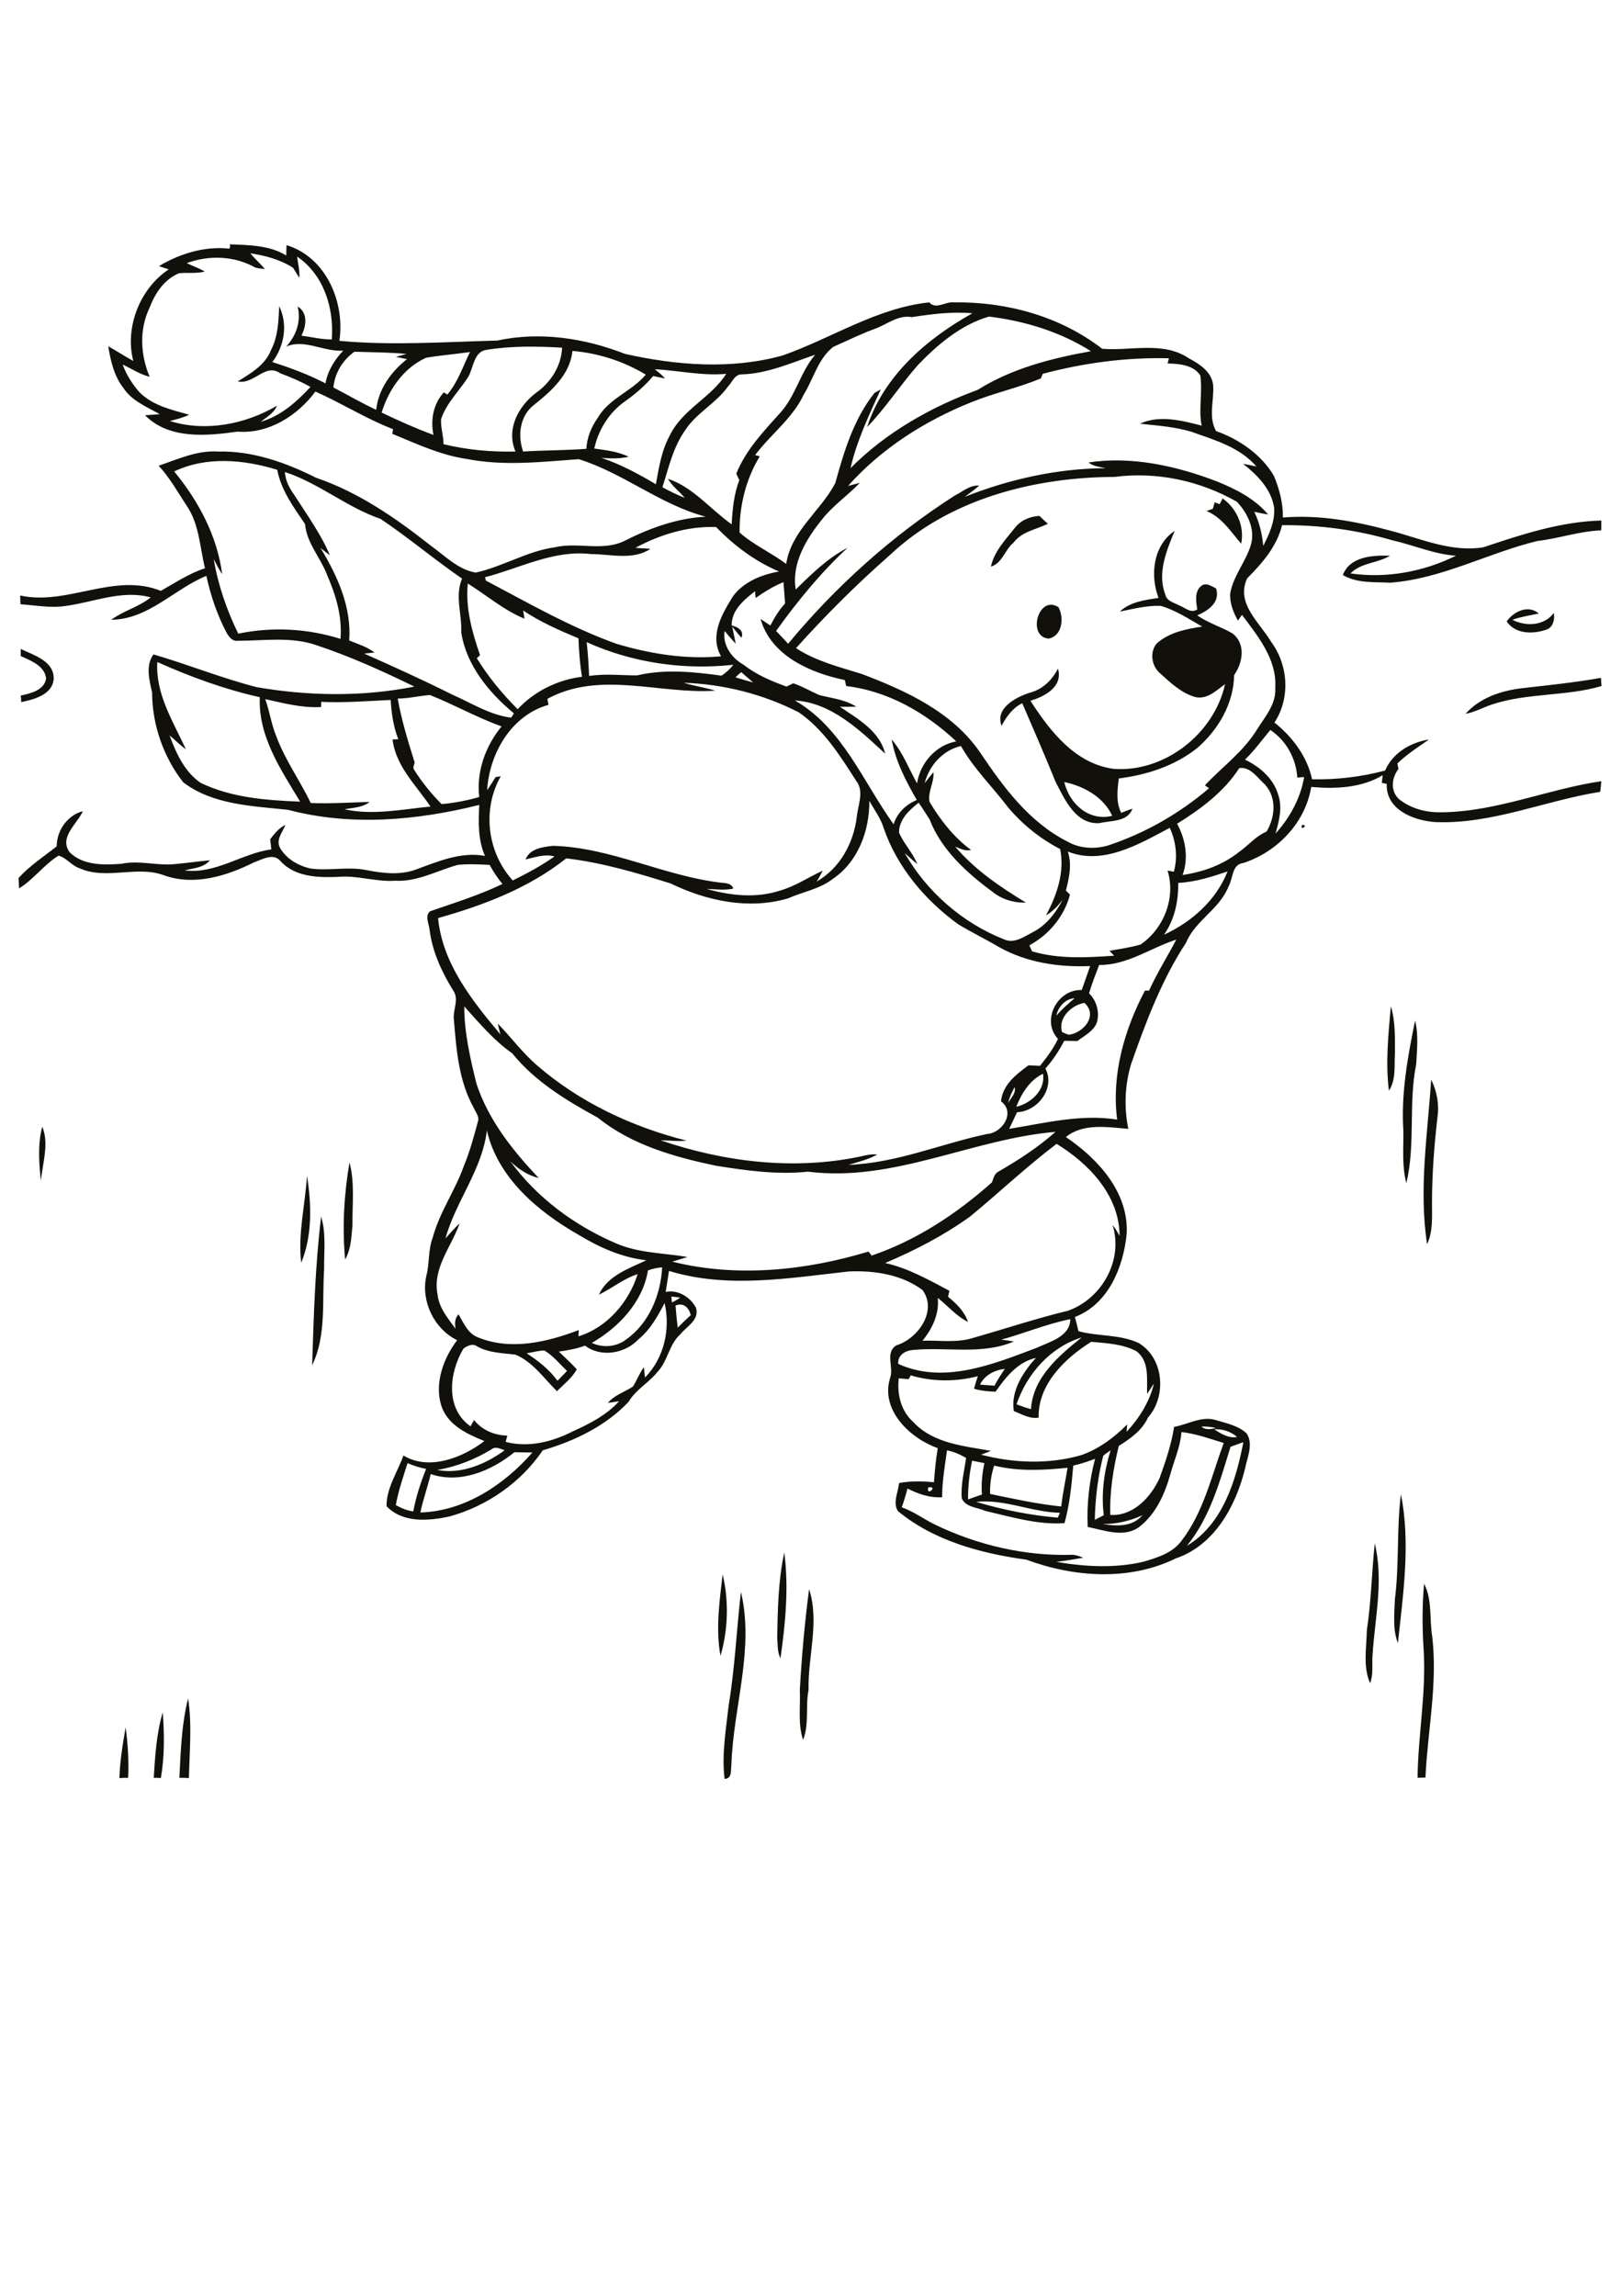 <?xml version="1.0" encoding="utf-8"?>
<!-- Generator: Adobe Illustrator 21.0.2, SVG Export Plug-In . SVG Version: 6.00 Build 0)  -->
<svg version="1.2" baseProfile="tiny" id="Layer_1" xmlns="http://www.w3.org/2000/svg" xmlns:xlink="http://www.w3.org/1999/xlink"
	 x="0px" y="0px" viewBox="0 0 595 842" overflow="scroll" xml:space="preserve">
<path fill="#12100B" d="M46.1,633.5c0.8,6.1,1.2,12.3,0.9,18.5c-1,0-2.1,0-3.2,0.1C44,645.9,45,639.7,46.1,633.5 M56.4,652
	c0.5-8.1,1-16.3,3.3-24c0.6,8,0.7,16.2-0.7,24.1C58.4,652,57.1,652,56.4,652 M65.8,652c0.5-9.7,0.8-19.7,3.2-29.1
	c1.5,9.6,0.5,19.5,0.3,29.2C68.1,652,66.9,652,65.8,652 M267.3,625.4c2.3-13.8,2.9-27.8,4.5-41.6c5,21-2.8,42.2-3.5,63.3
	c-0.3,2,0.4,5.2-2.5,5.3C264.7,643.4,266.3,634.4,267.3,625.4 M296.8,582.8c3.9,12-0.5,24.7-0.2,37c-1.2,6,0.3,12.5-2,18.3
	c-2-5.9-0.9-12.3-1.2-18.4C294.1,607.4,295.2,595,296.8,582.8 M522.4,580.8c3.1,6.1,1.9,13,3,19.5c2,17.3-1.7,34.4-2.5,51.6
	c-0.7,0-2.2,0.1-2.9,0.1c0.2-15.9,3.3-31.7,2.2-47.6C521.7,596.6,521.7,588.6,522.4,580.8 M265.1,577.4c2.3,9.7,2,20.3-0.8,29.9
	C262.5,597.6,263.9,587.3,265.1,577.4 M287.7,569.4c1.7,12.8,0.4,26.1-1.4,38.8c-1.2-2.4-1-5.2-1.2-7.9
	C285.3,590,285.5,579.5,287.7,569.4 M501.4,597.9c1.6-10.6,1.8-21.3,2.9-31.9c3.3,13.5,0.1,27.2-0.8,40.8c-0.3,3.5,0.4,7.2-0.9,10.5
	C499.9,611.2,501.3,604.3,501.4,597.9 M513.9,548c3.6,18,0.8,36.6-1.1,54.6c-2-5.1-1.3-10.8-1.1-16.1
	C513.3,573.7,512.3,560.8,513.9,548 M117.8,446.2c1.9,6.2,1,12.9,1.1,19.3c-0.8,11.7,0.9,24.3-4.4,35.2
	C115.1,482.5,115.6,464.3,117.8,446.2 M110.5,463.1c-1.3-10.6,1.5-21.3,2.1-31.9C114.3,441.7,114.6,453.1,110.5,463.1 M128.2,426.3
	c2,7.5,1,15.3,1.1,23c-0.4,4.3-0.5,8.8-2.7,12.6C125.5,450.1,126.2,438.1,128.2,426.3 M15.5,413.2c2.6,6.2,0.1,13.4-0.5,19.9
	C14.3,426.5,13.8,419.7,15.5,413.2 M525,395.9c2.1,4.3,3,9.1,2.3,13.9c-1.2,10.4-2,20.9-2,31.5c0,5,0.4,10.3-1.8,15
	C520.4,436.1,523.7,416,525,395.9 M514.8,414.6c-0.9-13.5,1.6-27.1,4.3-40.3c1.3,5.2,0.7,10.7,0.4,16c-2.9,14.4-0.2,29.3-3.6,43.6
	C514.2,427.6,514.9,421,514.8,414.6 M510.2,369c1.7,5.6,1.5,11.5,1.5,17.2c-0.3,4.6,0.5,9.7-2.2,13.8
	C508.2,389.8,509.3,379.3,510.2,369 M477.7,302.5C480.4,302.7,476.4,304.9,477.7,302.5 M558.3,252.4c9.7-1.1,19.4-2.1,29-3.8
	c0,1,0.1,2,0.2,3c-13.2,3.9-27.4,2.4-40.6,6.9c-3.1,1.1-6.1,2.7-9.3,3.3C542.8,255.9,550.7,253.3,558.3,252.4 M7.6,238
	c4.8,2.3,12.2,4.4,12.1,10.9c-0.4,5.9-7.2,7.6-11.9,8.6c0-0.6-0.1-1.8-0.2-2.4c3.6-0.8,8.6-1.9,9.3-6.2c-0.4-4.7-5.6-6.6-9.3-8.3
	C7.6,240.1,7.6,238.7,7.6,238 M552.7,227.9c2.6-3.7,7.9-6.2,11.8-2.9c-3.3,0.7-6.6,1.2-9.7,2.3c5,2.6,11.7,2.2,15.2-2.5
	c0.4,2.4-0.3,5.5-3,6.2C562.2,232.6,555.9,232.6,552.7,227.9 M384.7,234.2c-8.1-0.6-3.8-16.3,3.6-11.5
	C390.4,226.6,389.7,233.2,384.7,234.2 M390.4,286.8c1.9,8,9,14.5,17.6,12.4C404.8,292.3,397.6,288.3,390.4,286.8 M425,219.3
	c-3.2-8.3-2-19.3,5.9-24.6c-3,7.3-6.5,15.6-3.4,23.4c0.5,2.4,3.2,2.9,5,3.9c2.2,0.8,4.3,3.1,6.7,1.5c-0.5-3-1.1-6.8,1.7-8.8
	c1.8-1.1,3.6,0.4,5.2,1.1c1.6,5.2-2.9,8.1-6.9,9.9c4,2.8,8.8,4.2,12.9,6.6c5,3.8,3.8,10.8,0.6,15.3c-0.1,10.4-5.9,20.2-13.6,26.8
	c-8.2,6.5-18.4,9.8-28.7,11.1c-0.5,4.2-1.1,8.7,0.9,12.6c1.4-0.5,2.7-1.1,4.1-1.5c-1.7,4.9-8,4.3-12.2,5.3
	c-8.7,0.4-12.6-8.7-16-15.2c-3.9-9.7-8.1-19.2-12.2-28.8c-3.5,1.7-5.8,4.9-7.6,8.3c-2.4-6.5,5.1-10.4,10.2-12.1
	c4.8-1.2,8.3-4.6,10.5-8.9c1.9,6.7-4.8,10.2-10.1,11.8c7.2,11.2,16.6,23.3,30.8,25c18.6,1.2,36.6-13,40.6-31.1
	c-3.2,2.3-6.4,5.6-10.7,4.8c-5.3-1.4-9.4-5.4-13.3-8.9c-3-2.7-3.7-7.6-1.1-10.8c4.6-4.1,10.8-5.3,16.7-6.2c-4.9-2.8-9.7-6-15.2-7.6
	c-5-0.2-10.1,1.1-15,2.1C414.6,220.7,420.1,220,425,219.3 M372.2,193.7c2.2-2.9,5.6-4.3,9.1-4.5c1,1,2,1.9,3.1,2.9
	c-4.3,2.1-9.5,2.8-12.6,6.9c-3.2,2.6-4.1,7.6-8.3,8.8C364.7,202.2,368.8,198,372.2,193.7 M447.4,184.9c0.3-0.5,0.8-1.6,1.1-2.1
	c5.2,3.7,8.1,10.3,6.8,16.6c-3.8-4.4-7-9.6-12.7-12c0.6-0.2,1.8-0.6,2.3-0.8c0.2-0.6,0.5-1.8,0.7-2.4
	C446.2,184.5,446.8,184.7,447.4,184.9 M404.5,558.9c5.2,0.9,10.9,1.1,14.6-3.2C414.5,557.8,409.5,559,404.5,558.9 M358.1,550.8
	c9.7,2.9,19.7,4.9,29.9,5.8c0.3-0.6,0.6-1.2,0.8-1.8C378.5,554.6,368.5,549.7,358.1,550.8 M340.5,545.5
	C339.7,549.1,344.4,544.8,340.5,545.5 M364.7,537.5c-1.1,3.3-1.6,6.8-1.5,10.4c8.7,1.8,17.3,3.7,26.1,4.6c0.5-4.8,1.6-9.5,2.3-14.2
	C382.7,539.2,373.6,539.7,364.7,537.5 M149.5,536.6c-1.6,5.1-3.4,10.2-4.3,15.4c2,1.1,4.1,2,6.4,2.3c1-5.4,2.7-10.5,4.7-15.6
	C154.1,538.3,151.8,537.6,149.5,536.6 M356.6,535.7c-1,4.7-1.5,9.4-1.5,14.2c1.7-0.6,3.4-1.2,5.1-1.8c-0.3-3.9,0.1-7.7,0.9-11.5
	C359.7,536.3,358.2,536,356.6,535.7 M404.7,533.9c-2,7.7-2.9,15.6-3.1,23.5c1.1-0.6,2.2-1.1,3.3-1.7c-1-8,0.1-16.1,2.5-23.8
	C406.5,532.6,405.5,533.1,404.7,533.9 M188.7,532.6c-8.4,6.8-19.9,11.7-30.7,8c-1.1,4.7-2.8,9.3-3.8,14.1
	c16.2-0.5,30.7-10.1,41.1-22C193.1,532.7,190.9,532.6,188.7,532.6 M180.2,531.6c-6.1,3.7-12.8,6.3-19.8,7.5
	c8.7,1.7,17.7-2.1,24.7-7.2C183.5,531.3,181.7,530.3,180.2,531.6 M451.4,530.6c-3.9,12.6-7.5,25.9-16,36.3c13.1-7.8,18-23.9,20.7-38
	C454.5,529.5,453,530,451.4,530.6 M433.4,525.2c-0.4,5.4-2.7,10.4-4.1,15.5c-2,7.2-5.3,14.6-11.4,19.3c-5.6,4.1-12.8,1.2-18.9,0
	c-0.4-8.4,0.6-16.9,2.7-25c-2.6,1-5.3,1.9-8,2.5c-0.6,7.1-1.3,14.2-3.2,21.1c-9.8,0.7-19.6-2.3-29.1-4.5c-2.9-1.3-7.2-1.3-8.6-4.6
	c-0.4-5,0.9-9.9,1.6-14.8c-2.2-1.3-4.5-2.3-7-2.8c-0.8,5.7-1.8,11.4-1.8,17.2c-4.5,0.3-8.8-1.2-12.7-3.2c-0.6,2.3-1.3,4.6-2.1,6.9
	c4.3,1.5,8,4.3,12.1,6.3c15.7,7.6,33.3,11.7,50.7,11.1c1.3,0.2,2.5,0.5,3.7,1.1c-3.3,0.6-6.5,1.1-9.8,1.5c10.4,1.8,21.4,2.4,31.8,0
	c5.1-1.5,10.8-3.2,14.1-7.7c8.1-10.5,11-23.7,15.5-35.9C443.9,527.7,438.8,525.8,433.4,525.2 M445.4,524.2c2.5,1.6,5.3,3.4,8.4,2.8
	C451.5,525,448.5,524,445.4,524.2 M440.7,523.2c1.5,1.3,3.5,1,5.3,0.5C444.3,523.3,442.5,523.1,440.7,523.2 M359.5,507.8
	c1.8,0.1,3.5,0.3,5.3,0.4c1.1-2.1,2.4-4.1,3.8-6.2C364.8,502.5,361.2,504.3,359.5,507.8 M193.2,496.3c4.2,2.8,8.3,5.9,11.3,10.1
	c1.2-1.2,2.3-2.4,3.5-3.6c-2.7-2.6-5.1-5.6-8.3-7.5C197.5,495.3,195.4,496,193.2,496.3 M400.3,492.1c-9.6,6-19.6,15.6-19.3,27.8
	c-3.3,0.6-6.2-1.3-9.1-2.4c-1.2-7.3,3.4-14.3,8.1-19.5c-6.7,1.5-11.1,7.1-14.8,12.4c-2.7-0.1-5.3-0.3-7.9-1.1
	c0.4-1.5,0.9-3.1,1.4-4.6c-8,2.1-16.7,2.1-24.6-0.3c-0.2,0.3-0.6,1.1-0.8,1.4c-1.2-0.1-2.4-0.2-3.6-0.3c-0.7,5.8,0.8,12,5.3,16
	c7.3,7.9,18.6,8.8,28.5,10.6c-1.2,0.5-2.4,0.9-3.6,1.4c11.9,3.1,24.7,3.6,36.6,0.2c6.5-2.2,12.2-6.5,17-11.3c-0.1,0.7-0.2,2-0.2,2.7
	c4.6-5,8.4-11,10-17.7c-0.8,1.3-1.7,2.5-2.5,3.8c-0.2-5.4,1-12-4-15.7C411.8,492.9,405.9,492.6,400.3,492.1 M372.9,515
	c1.7,0.7,3.5,1.3,5.3,1.8c0.7-11.6,10.2-19.6,18.6-26.3C385.4,494,376.7,503.8,372.9,515 M367.3,491.3c1.6,0.2,3.1,0.4,4.6,0.7
	c-11.7,5-24.7,1.9-37,3.1c-2.8,0.2-5.7,1.9-5.4,5.1c16.7,7.6,34.9,0.1,50.8-5.9c4.7-2.2,12.3-4.1,12.3-10.5
	C384,485.5,375.8,489,367.3,491.3 M247.8,478.8c0.2,2.7,0.5,5.4,0.8,8.1c1.6-1.6,3.2-3.1,4.8-4.6
	C252.7,479.6,250.8,477.6,247.8,478.8 M234.3,491.1c-4.9,5.3-13.8,6.9-19.7,2.4c-3.1,1.2-6.4,1.7-9.6,2.2c2.2,2.1,4.5,4.2,6.6,6.5
	c-1.8,3.2-4.7,5.4-7.3,8c-4.8-4.7-8.8-10.7-15.2-13.4c-4.8-0.6-9.9-0.6-14.2-3.1c-1.6-1.1-3.6-0.1-4.9,0.9
	c-5.2,8.7-6.8,21.9,2.6,28.5c0.4-0.8,0.9-1.6,1.3-2.3c3,3.7,7.4,5.6,12.2,5.7c-0.2,0.8-0.4,1.5-0.6,2.3c8.3,2.2,17.1,0,24.5-3.8
	c6.2-2.8,12.5-6,17.1-11.1c-1.4,0.2-2.7,0.4-4.1,0.6c2.4-2.9,6.2-4,9.2-6c1.4-2.3,2.4-4.9,4-7.1c0.1,1.2,0.3,2.5,0.4,3.8
	c7-7.1,9.4-17.7,7.2-27.3C241.3,482.6,238.6,487.6,234.3,491.1 M246.3,475.5c0,0.5,0.1,1.6,0.2,2.2c1-0.6,2.1-1.1,3-1.8
	C248.4,475.7,247.3,475.6,246.3,475.5 M237.7,465.9c-1.9,11.6-10.7,20.9-20.6,26.6c4,1.9,9,1.5,12.5-1.2
	c8.5-5.9,12.8-16.5,13.3-26.5C241.2,464.9,239.4,465.3,237.7,465.9 M387.6,419.5c-11.1,8.4-21.1,17.9-31.8,26.7
	c-9.6,6.9-20.2,12.4-31.1,17c8.5,1.9,16,6.2,23.6,10.2c-0.2,0.7-0.4,1.4-0.5,2.2c3.1,2.5,6,5.4,7.3,9.2c-4.3-2.1-7.4-5.9-11.1-8.8
	c0.6,5.9-2,11.3-5.6,15.7c6.3-0.2,12.7,0.9,18.8-1.1c11.6-3.3,23-7.1,34.6-9.9c12.4-4.4,20.4-18.6,16.3-31.5c1,1.3,1.8,2.6,2.6,4
	C410.6,438.4,399.5,426.8,387.6,419.5 M178.6,414.6c-1.7,14.4-11.4,25.9-15.2,39.6c1.7-1.9,3.3-3.8,5.2-5.5c-3,8.5-10,16.4-8.1,26
	c0.5,4.9,3.8,8.8,6.6,12.6c-0.3-1.9-0.3-3.8,1.1-5.3c1.9,3.2,3.4,7.1,7.2,8.5c12,4.9,25.3,1.7,36.9-2.7c0,0.6-0.1,1.7-0.1,2.3
	c10.5-3.2,18.5-12.6,21.7-22.8c-5.2,1.6-9.3,5.2-14.2,7.5c3.1-6.9,11-9.6,17.4-12.6c-8.9-1-17.2-4.7-24.8-9.3
	C197.4,444.4,182.6,432,178.6,414.6 M372.2,398.7c-1,1.8-1.9,3.7-2.4,5.8C370.8,402.7,372.8,400.9,372.2,398.7 M373.4,397.9
	C373.7,398.2,373.7,398.2,373.4,397.9 M372.8,405.9c5.4-1.2,10.8-6.2,9.8-12.1C377.7,396.1,374.7,401.1,372.8,405.9 M170.3,369.1
	c0,9.6,2.2,19.1,4.5,28.4c4.4,13.3,13.3,24.5,22.8,34.5c-4-0.9-7.5-3.3-10.4-6.1c9.8,13.4,23.6,23.6,38.8,30.1
	c8.3,3.6,17.4,3.5,26.2,5c-1.9,0.6-3.7,1.1-5.6,1.7c23.6,5.9,48.9,3.3,72-3.7c0.3,0.4,0.9,1.1,1.1,1.5c16.5-5.6,31.3-15.4,44.2-26.9
	c0.5-1.5,0.9-3.2,2.5-4c7.3-4.2,14.5-8.9,20.8-14.5c-30.6,2.6-59.5,18.6-90.8,14.6c-11.3,1.2-22.7-0.4-33.9-2.2
	c-15.2-3.2-30.8-7.6-43.2-17.6c-11.5-6.3-23-13.2-31.4-23.6C181.3,381.7,175.9,375.3,170.3,369.1 M389.6,378.5
	c0.6,0.3,1.8,0.8,2.5,1c5.4-0.7,10.8-7.1,5.7-11.7C393,368.6,388,373.4,389.6,378.5 M387.5,372.5c2-2.4,4.4-4.4,6.7-6.4
	C390.8,366.3,388.2,369.2,387.5,372.5 M403.2,353.9c-1.3,3.5-2.7,6.9-3.7,10.4c2.8,2.7,3.9,6.9,2.9,10.6c-1.2,3.3-4.6,4.9-7.2,6.9
	c-1.6,0-3.2-0.1-4.8-0.1c-1.9,3.7-4.2,7.1-6.9,10.2c3.7,7.1-2.8,15.7-10.4,16c-1,2-1.9,4.1-2.9,6.1c13-2.1,26.3-5.5,39.6-3.4
	c-2.1-16.4,2.6-32.9,10.2-47.3c0.4,0,1.1,0,1.5,0c2.9-6.4,6.7-12.4,10-18.7C422.1,347.6,413.6,354,403.2,353.9 M432.2,323.8
	c0.1,6.7-1.3,13.4-5.2,19c10.2-4.7,19.1-12.6,23.3-23.2C444.4,321.6,438.4,323.5,432.2,323.8 M391.7,312.3c1.6,4.7,0.5,9.6-0.7,14.3
	c0.4,0.4,1.1,1.1,1.5,1.5c-2.1,8-7.7,14.7-14.9,18.6c0.3,0.7,0.6,1.4,1,2.2c9.8,2.9,20.1,2.3,30.1,1.6c-0.6-0.6-1.1-1.2-1.7-1.8
	c3.8-0.7,7.7-1.2,11.4-2.3c8.5-5.8,13-17.1,9.9-27.1c0.6,0.1,1.7,0.3,2.3,0.4c1.5-5.3,0.8-11.1-1.5-16.1
	C418,309.5,404.6,317.5,391.7,312.3 M318.9,293.7c0.1,10.9-4.1,22.4-13.5,28.7c-4.8,3.7-11,4.7-16.4,7.1c-14.4,4.2-29.8,0.9-43-5.5
	c-12.5-3.9-25.3-7.7-38.3-9.2c-13.7,10.9-30.3,17.2-47,21.9c1.6,16.7,12.5,30.3,22.9,42.7c-0.4-1.3-0.7-2.7-1-4
	c4.9,5,9.1,10.8,14.5,15.4c15.6,13.5,34.8,22.5,54.7,27.5c-3.1,0.4-6.3-0.1-9.5-0.1c23.5,8,49.1,11.1,73.5,5.9c2-0.5,4-0.9,6-0.7
	c-3.3,1.9-7,2.7-10.5,3.8c17.4-0.6,33.8-7.7,50.7-11.3c5.6-0.3,10.7-7.9,5.2-12c0.6-6.1,5.6-9.9,10.1-13.2c1.4,0.1,2.8,0.1,4.2,0.2
	c2.5-3.1,4.9-6.3,6.6-9.9c-6.3-6.7-0.2-18.3,8.7-17.9c1-2.9,2.1-5.8,3.1-8.8c-11.5,0.5-23.4-1.3-33.5-7c-4.9-2.9-10.1-5.4-15-8.4
	c-12.1-8.8-22.3-20.9-27.2-35.1C323.1,300.1,320.7,297,318.9,293.7 M454.6,281.7c-5.6,8.7-14.1,15-22.8,20.4
	c3.1,5.7,4.3,12.6,2,18.8c7.5-1.1,14.8-3.7,20.8-8.5c3.4-2.4,6.1-5.8,10-7.4c3.2-5.3,3.8-12.5-0.6-17.3
	C461.3,285.3,458.7,281.1,454.6,281.7 M339.2,287.2c1-1.3,2.1-2.7,3.2-4c0.4,3.7-2.2,7.2-1.4,10.9c4,6.7,8.9,13,15.2,17.6
	c-2.1,0.6-3.9-0.5-5.8-1.2c7.2,8.5,16.5,14.8,25.9,20.5c-4.4,0.2-8.9-1.2-12.3-4c-9.4-6.9-18.8-15.5-23-26.5c-1.3-2-2.6-4.1-4-6.1
	c-3.5,2.7-7.3,6.3-7.2,11c1.8,4.1,5,7.3,6.7,11.5c-1.6-1.3-3.1-2.7-4.6-4c8.1,14.2,21.2,25.6,36.4,31.6c3.7,1.7,7.3-0.9,10.5-2.6
	c5-2.5,8.5-7.1,11-11.9c-1.7,2.2-3.6,4.3-6.1,5.7c4-7.4,6.9-15.8,5.2-24.3c-7.3-3.8-13.8-9-19.1-15.3c-5.7-7.5-12.6-14.2-17.3-22.5
	C346,275.1,340.9,280.6,339.2,287.2 M456.7,278.6c5.5,2.6,10.5,7,12.2,12.9c1.6,4.7,0.3,9.6-1,14.2c5.2-5.7,9.2-13,10.5-20.7
	c-0.6,0-1.9,0.1-2.5,0.2c-0.5-7.1-4-13.5-9.9-17.5C463,271.3,460.2,275.2,456.7,278.6 M97.3,256.4c1.6,4.4,2.2,9.1,4,13.5
	c3.2,8.7,8.7,16.3,12.7,24.6c7.2,0.3,14.4-0.2,21.6-0.4c-2.6,2.1-6.1,2.1-9.2,2.7c10.3,2.3,21.1,0,31.5-1
	c-5.2-7.8-12.7-14.7-13.9-24.6c0.5,0,1.6-0.1,2.1-0.1c-1.8-4.6-2.5-9.5-2.8-14.4c-8.5,0.4-17,1.1-25.5,0.7c0,0.5,0,1.4,0,1.9
	C110.8,259.7,104.1,257.9,97.3,256.4 M145.9,256.2c1.4,8,3.8,15.7,6.2,23.4c-0.1,0.9-0.8,1.9-0.2,2.7c2.9,4.6,6.3,8.8,10.1,12.6
	c4.6-0.4,9.3-1.3,13.8-2.6c-1.1-9.4,2.3-18.7,8.2-25.9c-9-3.2-17.4-8-26.3-11.5C153.7,255.2,149.8,256.2,145.9,256.2 M250.8,250.4
	c3.8,1.2,7.8,1.7,11.6,2.9c-20.4,1.4-42.3-7.5-61.6,3c0.1,0.5,0.3,1.6,0.4,2.2c-13.6,3.8-21.7,17.8-22.5,31.3
	c1.1-1.6,2.1-3.2,3.1-4.8c0.5-0.1,1.4-0.2,1.9-0.3c-6.9,12.1-5,27.9,4.4,38.2c5.3-2.6,10.5-5.4,15.3-8.8c-3.6-1-7.1,0.3-10.6,1.1
	c1.5-4,6.4-4.6,10.1-5c21.2,0.6,40.5,11,61.4,13.5c1.8,0.2,4,0.1,4.7,2.2c-3.3,0.7-6.6,0.2-9.8,0.1c8.8,2.5,18.2,3.5,27,0.6
	c5.6-1.6,10.4-4.9,15.6-7.3c-0.7,1.4-1.4,2.7-2.2,4c8.5-4.9,13.5-14,14.7-23.7c0.4-4.3,2.8-9.4-0.2-13.2c-5.9-9.2-11.9-18.8-21-25.1
	C280.1,254.6,265.5,250.9,250.8,250.4 M269.8,248.4c2.2,0.7,4.3,1.3,6.5,1.9c-1.5-1.3-2.9-2.5-4.4-3.8
	C271.2,247.1,270.5,247.7,269.8,248.4 M68.2,274.8c-2.2-1.5-3.9-3.4-6-5.1c2.4,6.5,5.5,13.4,11.4,17.4c11.3,5.5,24.2,6.4,36.5,6.9
	c-7.1-11.8-15.4-23.9-14.8-38.3c-13-2.9-25.5-7.5-37.6-12.9C57,254.5,63.5,264.6,68.2,274.8 M215.2,235.5c0.5,4.1,0.7,8.2,0.9,12.4
	c5.9-0.9,11.7-0.2,17.6-0.2c10.2-2.4,20.8-1.3,31,0.1c1.6-1.1,3.1-2.4,4.3-4C250.8,245.8,232,243.1,215.2,235.5 M171.6,214
	c-0.9,9,1.6,17.9,4.5,26.3c-0.3,0.3-0.9,0.8-1.2,1.1c4.2,6.8,9.3,13,15,18.7c6.1-6.6,14.7-10.8,23.6-11.9c-0.8-4.7-1.1-9.3-1.3-14.1
	c-7-2.9-14-6-20.3-10.2c0.1,0.7,0.4,2.2,0.5,3C184.8,223.8,178.5,218.3,171.6,214 M277.2,219.3c-0.1-0.6-0.2-1.9-0.2-2.5
	c-4.1,3.2-8.7,7-8.6,12.6c2.2,0.5,4.6,1.8,3.6,4.5c-1.2-1.3-2.3-2.7-3.4-4.1c0.4,2.1,0.9,4.2,1.3,6.3c-1.4-1.5-2.8-3.1-4.1-4.7
	c-0.8,5.2,2.6,10,7,12.4c4.7,3.7,10.2,6,15.7,8c0.8-0.4,1.7-0.8,2.5-1.2c3.3,1.1,6.3,2.9,9.5,4.3c4.6,1.2,9.5,1.6,13.6,4.3
	c-2,0-4,0-6,0c6.5,4.4,14.6,8.9,16.6,17.2c-9.3-8.6-19.7-18.7-33.1-19.5c17.5,10.1,24.9,29.7,36.2,45.4c1.3-4.2,4.6-7.3,8.5-8.9
	c-4-7-7.8-14.2-9.2-22.2c4.1,4.8,6.3,10.7,9.3,16.1c1.2-7.5,6.8-14,14.4-15.4c-11.2-10.5-25.1-18.5-40.4-20.3
	c-0.1-0.6-0.4-1.7-0.5-2.2c-12.6-2.6-27.1-8.9-30.9-22.4c1.2,0.8,2.4,1.6,3.6,2.4c1.5-2.9,3.2-5.7,5.4-8.1c-0.2-2.6-0.4-5.2-0.6-7.8
	C283.9,214.9,280.5,217,277.2,219.3 M233.1,200.9c1.8,0.2,3.7,0.2,5.5,0.4c-6.5,4.3-14.6,1.9-21.9,1.9c-13.6-1.6-26,5.2-38.8,8.5
	c0.1,0.3,0.3,0.9,0.3,1.2c15.7,8.3,31.2,17.2,47.9,23.2c12.4,3.7,25.4,5.8,38.4,4.6c-4.3-7.6,0.3-15.4,4.3-21.9
	c3.9-5.4,10.6-8.1,17-9.2c-8.8-3.7-16.5-9.5-23.1-16.3C252.4,192.9,242.2,196,233.1,200.9 M326.4,203.6
	c-12.2,10.7-23.6,22.1-34.4,34.1c7.3,4.8,15.9,6.9,24.2,9.5c16.3,6.2,33.1,13.9,43.3,28.7c8.5,12.7,18,25.6,32,32.7
	c4.5,2.6,10,2.9,14.9,1.5c13.6-4.5,26.2-11.7,37.1-21c-0.4-0.3-1.1-0.8-1.5-1.1c6.4-6.8,14.3-12.5,19.2-20.6c2.9-4.6,7-9.2,6.6-15.1
	c0.7-10.4-6.3-18.9-12.2-26.8c-0.5,0.7-1,1.4-1.5,2.1c-1.7-3.1-3.1-6.5-2.8-10.1c1.2-6.5,5.8-11.6,7.6-17.8
	c1.6-5.7-1.3-11.6-5.2-15.7c-13.5-7.7-29.4-11.1-44.8-9.1C379.5,175,348.3,182.9,326.4,203.6 M108,181.6c4.6,7.2,9.7,14.2,13,22
	c-1.2-0.8-2.3-1.8-3.4-2.6c6.2,10.2,11.4,21.7,10.5,33.9c3.2,1.3,6.5,2.3,9.3,4.4c-1,0.1-2.9,0.3-3.8,0.4c10.8,4.8,21.6,9.7,32.2,15
	c7.1,3.1,13.8,7.5,21.7,8.5c0.3-0.4,0.8-1.2,1-1.6c-9.1-7.5-17.5-17.7-19.3-29.7c0.3-6.6-2.4-13.4,0.3-19.7
	c-10.2-7-19.6-15-29.9-21.9c-12.3-4.2-22.6-13.1-35.1-17.2C104.7,176.3,106.2,179.1,108,181.6 M63.9,172.9
	c8.9,10.8,15.8,23.7,17.6,37.7c-1.2-1.8-2.1-3.7-3.1-5.5c1.6,9.5,4.8,18.7,9,27.3c12.4-2.6,25.4-1.9,37.5,1.9
	c0.7-8.1-1.7-16.1-4.9-23.4c-2.4-6.4-7.5-11.7-8.1-18.7c-4.2-6.2-8.8-12.4-10.2-19.9C89.4,168.5,75.6,167.3,63.9,172.9 M240.2,135.4
	c1.3,1.1,2.7,2.1,3.7,3.4c-1.5-0.3-2.9-0.6-4.3-0.9c-2.9,3.5-6.4,6.5-10.2,9.2c-5.9,4.1-9.9,10.5-11.4,17.4c4.3,0.6,8.7,1.1,12.6,3
	c-3.3,0.8-6.6,0.7-10,0.4c7.1,2.4,13.6,5.9,20,9.7c1.1-6.2,2.1-12.5,5.2-18.1c4.6-9.4,15.1-13.7,20.6-22.4
	C257.7,137.9,248.9,135.9,240.2,135.4 M382.5,137.1c-0.2,0.4-0.5,1.3-0.7,1.7c-8.2,3.4-17,5.3-25.2,8.6c-17.1,6.8-33.2,17-45.5,30.8
	c1.1-0.3,3.2-0.8,4.3-1.1c-4.4,4.6-9.7,8.2-13.7,13.2c-5.9,7.3-11.4,16.2-9.8,25.9c5.8-5.7,11.7-11.5,19-15.3
	c-9.8,9.1-18.4,19.6-26.2,30.5c1.5,1.6,3,3.1,4.4,4.7c17.5-21.1,38.1-39.6,61.2-54.4c2.9-1.4,5.5-3.9,8.9-3.6
	c-1.7,1.5-3.5,2.8-5.3,4.1c16.5-6.5,34-10.4,51.7-10.5c-2.2-0.5-4.5-0.6-6.3-2.1c15.9-2.4,32.4,1.3,47.2,7
	c6.9,2.8,13.8,6.3,18.7,12.1c-1.7-0.3-3.4-0.6-5.1-1c1.9,3.9,2.9,8.2,3.3,12.5c2.2-4.3,4.3-8.9,4-13.9c-1-6.9-6.2-12.1-11.4-16.2
	c1.6,0.3,3.2,0.6,4.9,1c-6.1-7.1-15.3-9.7-23.7-12.7c-6.2-1.9-12.6-2.3-19-3c6.9-3.3,15.4-1.2,22.6,0.7c-1.2-6.1,0.4-12.3-0.5-18.4
	c-2.5-3.9-7.8-4.3-12-4.4c0.2-0.6,0.3-1.3,0.5-1.9C413.2,131,397.5,133.1,382.5,137.1 M272.2,137.3c-2.7-0.1-3.6,2.9-5.2,4.5
	c-4.3,6.1-11.5,9.6-15.6,15.9c-4.5,6.3-6.1,13.8-8.4,21c2.6,1.4,5.4,2.8,8.2,3.9c-2-2.4-4.6-4.3-6.2-7c9.2,3,15.6,11.2,23.4,16.7
	c0.3-5.5,0.8-11,2.8-16.2c-0.4-0.8-0.7-1.6-1.1-2.4c3.5-8.7,10-15.5,16.2-22.4c5.6-6.2,7.3-14.8,12.7-21.2
	C290.2,133.1,281.6,137,272.2,137.3 M156.3,131.2c-8.2,3.7-13.7,11.6-16.3,20.1c6.2,3,12.5,5.8,19,8.2c-1.1-5.5-0.1-11.3,3.8-15.6
	c0.3,0.2,1,0.6,1.3,0.8c3.9-4.6,5.7-10.3,8.3-15.6C167,129.9,161.6,130.3,156.3,131.2 M122.3,142.1c5.2,2.7,10.3,5.7,15.7,8.2
	c0.8-7.6,5.5-14,11.3-18.6c-1.4-0.3-2.7-0.5-4.1-0.8c1.3-0.4,2.6-0.7,3.9-1.1c-6.3-0.6-12.7-0.6-19.1-0.8
	C125.7,132.1,122.8,136.8,122.3,142.1 M210,128.7c-0.9,8.6-7.6,14.6-14,19.7c-5.3,4-6.2,11.2-4.1,17.2c7.7-0.5,15.5-0.4,23.2-1
	c0.2-4.1,1.8-8,4.2-11.4c4.1-7.1,12.5-9.7,17.6-15.8C228.8,132.5,219.5,129.5,210,128.7 M178.5,128.3c-4.6,0.6-4.8,6.3-6.6,9.7
	c-3.3,5.3-8.1,9.7-10.1,15.7c-0.2,3.1,0.9,6.1,0.9,9.2c8.6,2.1,17.5,2.9,26.4,2.7c-3.5-8.1,1-16.6,7.5-21.5
	c5.4-3.8,9.3-9.8,9.6-16.6C197,127,187.7,126.8,178.5,128.3 M334.5,116.3c-5.1-0.9-9.1,2.7-13.6,4.3c-5.2,1.9-10.2,4.4-15.2,6.6
	c-5.6,4.3-7.2,11.6-10.8,17.4c-4.1,8.8-12.2,14.7-17.9,22.3c0.4,0.1,1.3,0.3,1.7,0.5c-5.1,8.3-7.5,18.2-7.4,27.9
	c5.2,4.6,11.6,7.4,17.1,11.5c1.9-12.2,12.6-19.3,18-29.6c3.2-11.6,6.8-23.6,14.4-33.1c0.6-0.3,1.8-1,2.3-1.3
	c-4.3,9.4-8.8,18.8-11.1,28.9c13-13.1,29.4-22.4,46.6-28.7c12.6-7.9,27.1-11.6,41.6-14.2c-11.2-7.1-24.3-11.1-37.4-12.7
	c-10.3,3-18.8,10.2-26.1,17.8c-6.5,7.4-11.8,15.7-18.6,22.7c6-18.7,21.9-32.4,38.6-41.7C349.3,114.2,341.8,115.2,334.5,116.3
	 M91.8,92.9c1.7,2,3.7,3.8,5.4,5.8c-1.2-0.2-2.4-0.2-3.6-0.6c-7.6-4.3-17-4.6-25.1-1.6c2.2,1.1,4.5,1.8,6.6,3.1
	c-3.1,0.8-6.3,0.3-9.4,0.6c-5.4,2.2-8.8,7.3-10.8,12.6c-3.9,8-3.4,17.3,0,25.4c-3.6-0.9-6.6-3-9.9-4.5c1.4,3.8,3.6,7.3,6.3,10.3
	c4.9,4.8,11.7,6.3,18.1,8.1c-2.3,1.1-4.7,1.7-7.1,2.3c13.1,4.1,27.7,1.2,39.3-5.6c-1.1,2.7-3.8,4.2-6,5.9
	c7.4-2.1,13.2-7.3,18.3-12.8c-3.6-2-7.3-3.6-11.1-5c-5.5-3.9-9.5,4.2-15.6,3c4.8-3,10.1-6,12.2-11.5c2.6-5,2.8-10.6,3-16.1
	c3.3,6.6,1.9,14.7-2.5,20.5c6.7,2.1,13.3,4.6,19.5,7.8c0.8-4.6,3.3-8.6,6.5-12c-7.1,0.5-14.2-4.4-20.9-1.5c3.7-4.1,5.5-9.2,4.2-14.7
	c3.9,2.4,3.1,7.2,1.4,10.7c3.7,0.5,7.3,1.4,11.1,1.4c0.9-11.5-2.9-23.7-12.7-30.4c0.3,2.6,1,5.1,0.8,7.8c-0.8-1.2-1.5-2.5-2.3-3.7
	C102.6,95.1,97.2,93.7,91.8,92.9 M84.3,89.6c7,0.3,14.5,0.3,20.7,4.1c0-0.9,0.1-2.8,0.1-3.8c14.5,4.4,21.5,20.9,19.4,35.1
	c19.3,1.8,38.6,0.4,57.9-0.1c15.7-3.4,32.1-0.9,46.9,4.9c18.9,4.2,38.8,5.8,57.7,0.6c18-6.3,34.6-17.5,53.9-19.5c2.4,2.8,6-0.4,9,0
	c19.3-0.3,39,5.1,54.4,17c10.4,0.9,22.3-2.9,31.8,3.5c3.9,2.1,8.2,4.8,8.9,9.6c0.5,5.7-1.9,11.8,1.1,17.1c8.5,3,16.6,8.6,21.2,16.4
	c2,4.8,3.4,10,3.3,15.3c13.1-1.1,26.3,1.3,39,4.7c11.3,2.9,22.7,8.2,34.6,6.2c14-4.7,28.3-9.4,43.2-9.8c0,1.2,0,2.4,0,3.6
	c-8,0.3-15.6,3-23.4,3.9c-18.2,4.4-35.1,13.9-54,15.3c-5.8-0.3-12.1,0.3-17.4-2.8c2.6-6.9,11.1-7.3,17.3-7.1
	c-4.5,2.8-10.6,2.5-14.5,6.5c13.2,1.9,26.8-0.6,38.7-6.5c-8-0.5-15.5-3.9-23.2-5.6c-13.2-3.9-26.9-5.7-40.6-5.6
	c-1.9,7.8-7.3,14-12.8,19.5c-4.3,9.2,4.6,16.2,8.8,23.3c6.3,8.5,7.1,20.6,1.2,29.6c6.6,5.2,12.1,12.6,13.8,20.8
	c9,0.2,18.1-0.9,26.8-3.2c2.8-6.5,9.3-10.3,16.1-11.4c-4,2.8-8.1,5.4-11.6,8.8c0.1,0.7,0.3,1.4,0.4,2c-2.9,3.8-3,9.2,1.3,11.9
	c4.3,3,9.7,4.2,14.9,4c20-0.3,38.6-8.5,58.2-11.4c-0.1,1.3-0.2,2.6-0.4,3.9c-20.2,3.2-39.6,11.9-60.4,11.1
	c-7.9-0.5-18.3-4.5-17.9-14c-0.5-0.1-1.4-0.3-1.8-0.4c0.1-0.7,0.2-2.1,0.3-2.8c-7.7,4.7-17.4,5.1-26.2,4.3
	c-2.2,13.2-12.4,23.8-24.9,27.9c-4.3,0.5-3.7,5.6-5.4,8.5c-3.2,8.4-12.2,12.5-15.6,20.7c-9,13.7-14.8,29.2-20.2,44.6
	c-2.3,7.7-2.6,15.9-1,23.7c-7.6-0.6-16.5-2.2-22.9,3c11.8,8,23.1,20.3,22.3,35.5c-1.2,12.2-6.7,25.8-19,30.5
	c0.5,1.7,0.9,3.4,1.3,5.2c7.3,2,15.3,1.1,22.2,4.4c9.2,5.6,10.2,19.5,3.3,27.3c-2.2,4.8-6.5,7.7-10.7,10.4c-2,8.2-3.4,16.8-3.1,25.3
	c8.4,0.5,14.9-6.5,18.1-13.6c2.2-6.1,4.3-12.3,5.3-18.7c5.1-0.9,10.1-4.1,15.3-2.5c3.9,1.2,8.2,2,11.3,4.9c2.6,4,0.2,8.8-0.6,13
	c-3.4,13.7-11.2,28-25.3,32.8c-17.1,8.4-37.4,7-54.9,0.5c-16.7-2.3-33.9-6.9-47.1-17.8c-2-3,0.1-7,0.4-10.3
	c4.2-0.8,8.5-0.7,12.8-0.3c0.3-4.2,0.7-8.4,1.4-12.5c-10.2-3.6-21.1-14-17.5-25.7c1.5-3.9-2-9.3,2.3-12c7.9-2.4,15.2-12.6,9.6-20.3
	c-7.7-5.7-17.6-7.2-27-6.8c-21.9,2.4-44.5,6.4-66-0.2c-0.4,2.5-0.8,5.1-1.2,7.7c4.6-0.9,9,1.9,11.1,5.8c1.4,4.5-3.4,6.8-5.8,9.8
	c-4.1,3.7-4.5,9.7-8.2,13.6c-3.2,4.1-8.1,6.6-10.7,11.1c-8.4,8.9-19.9,14.4-31.5,17.8c-8,11.8-20.4,20.4-34,24.2
	c-7.7,1.7-17.3,2.6-23.3-3.7c-0.1-6.6,4-12.5,6.2-18.6c9.4,5.7,21.7,0.8,29.7-5.3c-6.4-2.6-13.4-5.8-15.8-12.9
	c-2.6-8.2,0.7-17.4,5.8-24.1c-8.5-4.1-13.4-14.4-11.3-23.6c1.2-4.6,0.6-9.4,2.3-13.9c2.5-9.4,8.3-17.4,11.5-26.5
	c2.2-5.3,3.7-10.9,5.2-16.5c0.4-1.6-0.9-3-1.5-4.5c-5.6-9.8-6.5-21.5-7.4-32.5c-0.5-3.6,2.1-7.5-0.3-10.8
	c-4.2-6.8-7.6-14.2-8.6-22.1c-0.2-2.2-1.9-5.3,0.2-6.9c8.9-3.1,18-5.9,26.5-10c-1.8-2.2-3.3-4.5-4.7-7c-3.9-0.2-7.8-0.4-11.7,0
	c-7.6,2.1-14.9,6.3-23,5.8c-7.1,0.5-13.9-2.1-21-1.4c-7.3,0.3-15.9,0-21.1-5.9c-2.6-3-6.8-0.4-9.7,0.6c-10,5-21.8,8.6-32.7,4.8
	c-10.1-3.9-21.3,1.8-31.3-2.7c-2.9-1-4.7-3.8-7.6-4.6c-5.4,3.3-9.1,8.7-14.5,12c-0.1-1.3-0.1-2.5-0.2-3.8c4.1-4.5,9.3-7.9,14-11.6
	c0-5.8,3.9-11.4,9.6-12.9c-2.1,4.7-8.8,9.5-4.9,15c4.8,4.9,12.5,4.8,19,4.3c6.6-1.4,13.1,0.8,19.7,0.1c4.3-0.4,8.5-1,12.8-1.4
	c-2.3,2.8-6.1,2.9-9.3,3.7c11.3,1.5,21-6.2,31.8-7.7c-0.1-1.2-0.2-2.5-0.4-3.7c1.6-2.1,3.2-4.1,5.6-5.3c-1,2.7-3.7,5.5-1.9,8.6
	c2.3,3.9,6.6,6.4,11,7.4c6.8,1,13.8-0.8,20.6,0.6c6.1,1.2,12.7,2,18.7-0.4c7.9-2.9,16.2-6.4,24.8-4.8c-2.6-5.9-2.4-12.4-2.1-18.7
	c-22.8,5.7-47.1,7.9-70.1,1.8c-13.1-1.4-27.6-1.8-38.5-10.1C60.2,278,55.8,266,55.8,254c-1-4.5-2.5-9.9,0.5-14
	c12.7,3.7,25,8.7,37.8,12c19.1,3.3,38.9,3.6,57.9-0.2c-11.7-5.7-23.6-11.1-36-15.2c-9.3-3.2-19.1-1.6-28.7-1.6
	c-2,0.3-3.2-1.3-4.1-2.8c-3.5-6.6-5.9-13.7-7.5-21c-11.8,4.8-21.3,16-34.9,16.1c4.5-3.3,10.1-4.7,14.5-8.2
	c-10.4-2.9-20.8,1.7-31,3.1c-5.6,0.9-11.2-0.2-16.8-0.6c0-1.1-0.1-2.1-0.1-3.2c17.4,3.8,34.5-8.6,51.6-1.7c5.3-3,10.4-6.4,16.2-8.3
	c-1.9-7.7-2.1-16.2-6.7-22.9c-3.3-5-6.2-10.3-10.3-14.7c7.1-2.4,14.1-5.7,21.8-5.2c12.6-0.3,24.8,4,35.9,9.6
	c15.6,5.3,29.3,14.8,42.1,24.9c5.2,3.7,10,8.8,16.5,9.9c10-2.2,18.9-7.9,29.1-9.3c8.5-2,17.8,1.7,25.8-2.5
	c9.2-4.6,19.1-8.2,29.5-8.7c-16.7-4.4-30.2-16-46.6-21.1c-13.7,1-27.6,2.6-41.2-0.1c-9.6-1.4-18.4-5.6-27.2-9.2
	c0.1-0.6,0.2-1.1,0.3-1.7c-9.9-3.8-18.8-9.5-28.5-13.8c-6.6,8.9-17.2,15.6-28.6,14.7c-11.3,1.6-25.1,2.9-33.9-6
	c1.8-0.1,3.6-0.3,5.4-0.4c-4.8-2.7-10.3-4.9-13.4-9.7c-3.4-4.4-4.6-9.8-5.5-15.2c3.1,1.7,6.1,3.7,9.2,5.4
	c-3.2-12.3,2.4-26.6,13-33.6c-1.2-0.4-2.4-0.8-3.6-1.2c7.7-4.6,16.8-7.4,25.8-6.4C84.5,90.9,84.4,90,84.3,89.6"/>
</svg>
